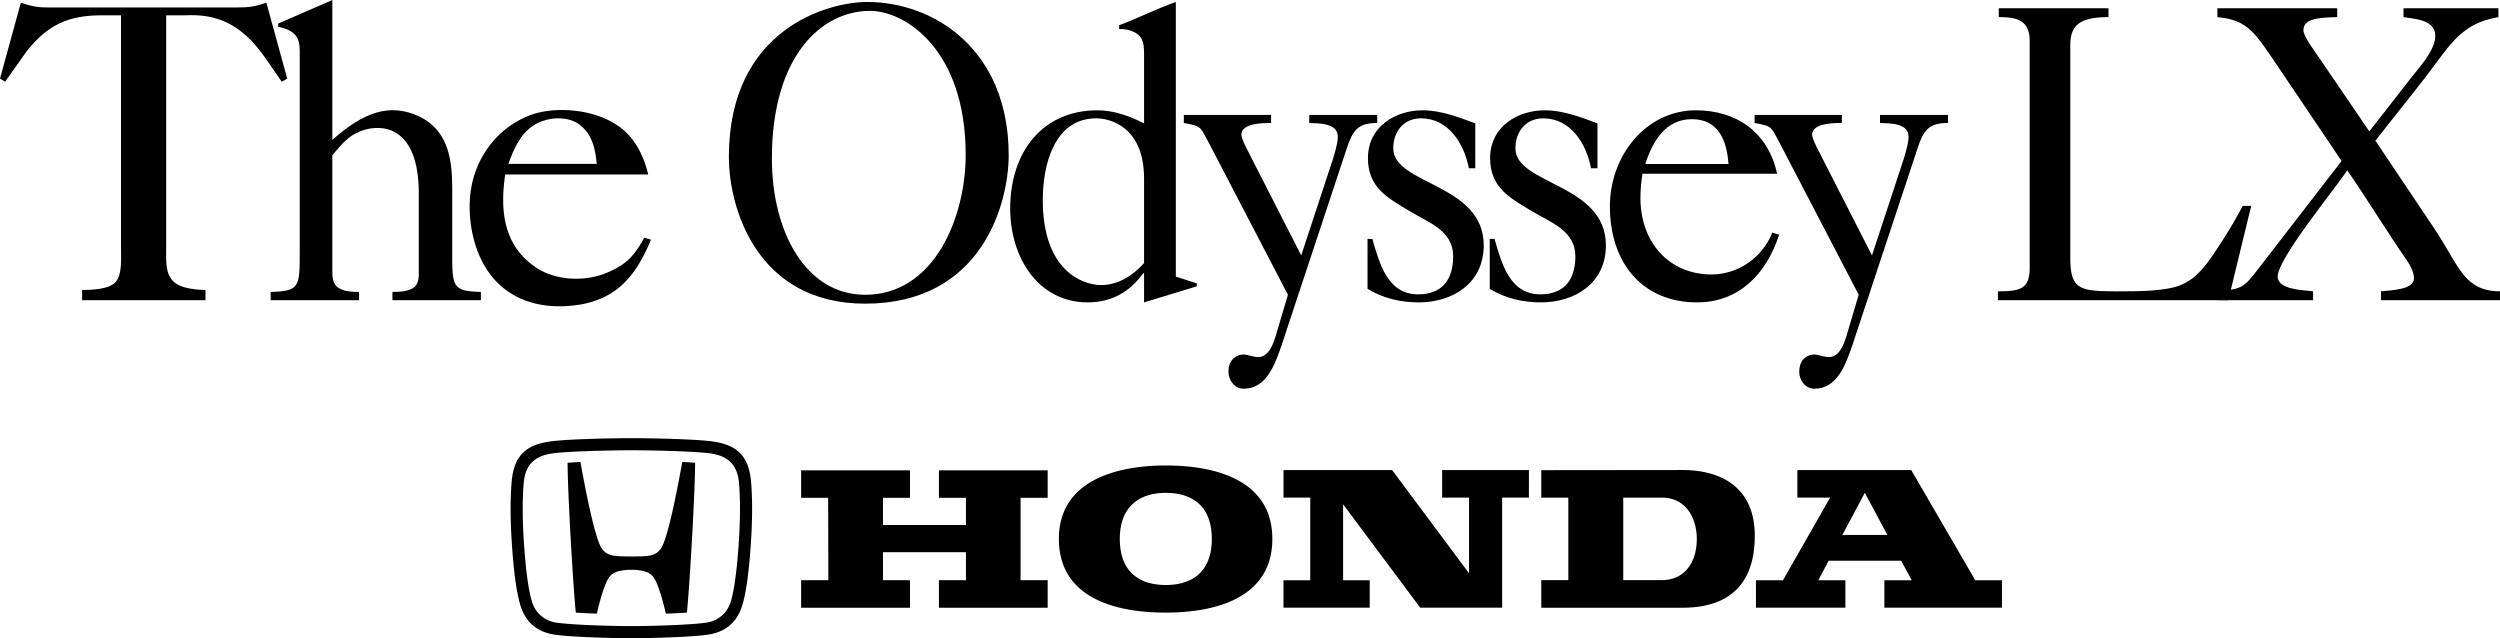 <svg xmlns="http://www.w3.org/2000/svg" width="330.867" height="84.465"><defs><clipPath id="a"><path d="M293 1h37.871v39H293Zm0 0"/></clipPath><clipPath id="b"><path d="M67 57h33v27.469H67Zm0 0"/></clipPath></defs><path d="M133.496 20.531c0 6.442-3.562 19.657-18.992 19.657-14.262 0-18.04-12.543-18.04-19.43C96.465 3.902 109.5.262 114.77.262c8.882 0 18.726 6.328 18.726 20.27zM115.141 1.437c-6.383 0-12.985 5.934-12.985 19.543 0 9.688 4.473 18.032 12.348 18.032 9.148 0 13.3-10.246 13.3-18.535 0-13.887-7.98-19.04-12.663-19.04m36.273 6.047c0-1.289.055-2.574-1.328-3.246-.691-.336-1.227-.394-1.969-.394V3.34c2.555-.95 4.946-2.184 7.5-3.078v36.343l2.77.895v.395l-6.973 2.125v-3.864h-.105c-1.809 2.52-4.258 3.864-7.344 3.864-6.598 0-10.27-5.993-10.27-12.43 0-7.45 4.258-12.992 11.547-12.992 2.13 0 4.203.726 6.172 1.734zm0 16.184c0-7.055-4.684-8.008-6.332-8.008-5.531 0-7.074 6.106-7.074 10.809 0 9.52 5.426 11.258 7.715 11.258 2.234 0 4.203-1.235 5.691-2.914V23.668"/><path d="M156.676 15.21h11.547v1.067c-1.067 0-3.938 0-3.938 1.567 0 .168.211.84.637 1.68l7.289 14.28 4.258-12.937c.37-1.23.586-2.183.586-2.742 0-1.848-2.395-1.793-3.778-1.848v-1.066h8.993v1.066c-2.555 0-3.247.953-4.047 3.414l-8.567 25.875c-.902 2.63-2.02 5.88-5.054 5.88-1.168 0-2.02-1.067-2.02-2.243 0-1.344.742-2.238 2.02-2.293.585.055 1.117.278 1.703.336 1.492.168 2.129-1.512 2.5-2.687l1.648-5.547-10.32-19.825c-1.328-2.406-.957-2.46-3.457-2.91v-1.066"/><path d="M180.988 31.621h.64c.958 3.305 2.02 7.336 6.063 7.336 3.086 0 4.63-1.848 4.63-5.039 0-3.418-3.298-4.48-5.692-5.938-2.98-1.793-5.586-3.136-5.586-7.054 0-4.2 3.672-6.328 7.234-6.328 2.395 0 4.739.894 6.97 1.734v5.938h-.849c-.64-3.36-2.77-6.61-6.332-6.61-2.234 0-3.671 1.68-3.671 3.977 0 4.816 11.972 4.648 11.972 12.824 0 5.098-4.203 7.559-8.566 7.559-2.395 0-4.684-.504-6.813-1.79v-6.609m16.172 0h.637c.957 3.305 2.023 7.336 6.066 7.336 3.086 0 4.63-1.848 4.63-5.039 0-3.418-3.302-4.48-5.696-5.938-2.977-1.793-5.586-3.136-5.586-7.054 0-4.2 3.672-6.328 7.238-6.328 2.395 0 4.735.894 6.969 1.734v5.938h-.852c-.636-3.36-2.765-6.61-6.332-6.61-2.234 0-3.672 1.68-3.672 3.977 0 4.816 11.973 4.648 11.973 12.824 0 5.098-4.203 7.559-8.566 7.559-2.395 0-4.684-.504-6.809-1.79v-6.609m20.211-8.625c-.16 1.067-.266 2.129-.266 3.192 0 5.882 3.778 10.136 9.418 10.136 3.457 0 6.704-2.183 8.036-5.543l.902.282c-1.703 5.261-5.371 8.957-10.856 8.957-7.18 0-11.542-5.153-11.542-12.711 0-6.72 4.789-12.711 11.386-12.711 5.266 0 9.524 2.8 10.746 8.398zm11.387-1.289c-.211-3.191-1.383-5.934-4.844-5.934-3.457 0-5.16 2.856-6.172 5.934h11.016"/><path d="M232.215 15.21h11.547v1.067c-1.067 0-3.942 0-3.942 1.567 0 .168.215.84.64 1.68l7.29 14.28 4.258-12.937c.37-1.23.586-2.183.586-2.742 0-1.848-2.395-1.793-3.781-1.848v-1.066h8.996v1.066c-2.555 0-3.247.953-4.047 3.414l-8.567 25.875c-.902 2.63-2.02 5.88-5.054 5.88-1.168 0-2.02-1.067-2.02-2.243 0-1.344.742-2.238 2.02-2.293.586.055 1.117.278 1.703.336 1.492.168 2.129-1.512 2.5-2.687l1.652-5.547-10.324-19.825c-1.328-2.406-.957-2.46-3.457-2.91v-1.066M6.45.988h24.855c1.715 0 2.34-.105 3.953-.625l2.754 10.035-.727.418-2.078-3.015c-3.328-4.836-6.71-5.98-10.766-5.774h-2.445v30.63c0 1.925-.207 3.952 1.406 4.94.883.571 2.649.778 3.793.778v1.355H10.867v-1.355c1.145 0 3.54-.05 4.422-1.04.883-.987.727-2.964.727-4.472V2.027H13.52c-4.055 0-7.438.938-10.711 5.774L.676 10.816 0 10.398 2.758.363c1.558.52 2.39.625 3.691.625"/><path d="M39.668 6.758c0-1.559-.363-2.703-2.86-3.223v-.414L43.985 0v18.512c4.215-3.742 7.594-4.836 11.34-3.172 4.781 2.183 4.524 7.383 4.524 10.922v6.863c0 4.836-.055 5.406 3.797 5.512v1.093H51.94v-1.093c1.145 0 2.028-.106 2.653-.469.937-.52.832-1.664.832-2.547V26.47c0-1.508.207-6.762-2.86-8.79-1.351-.937-3.484-.988-5.199-.156-1.094.47-1.875 1.196-3.383 3.016v15.082c0 .883-.05 2.027.938 2.547.625.363 1.457.469 2.601.469v1.093H35.82v-1.093c3.903-.106 3.848-.676 3.848-5.512V6.758"/><path d="M85.79 23.09H66.86c-.52 3.691-.727 8.89 3.796 12.113 2.703 2.031 7.125 2.184 10.14.676 2.079-.934 3.173-2.027 4.474-4.418l.882.258c-1.925 4.683-4.367 7.593-9.047 8.531-3.382.621-7.906.465-11.234-2.809-3.43-3.379-4.16-9.05-3.484-12.687.625-3.54 2.965-7.438 7.281-9.309 3.277-1.457 8.477-1.093 11.7.934 2.394 1.406 3.745 3.902 4.421 6.71zm-9.103-6.606c-1.246-.937-3.171-.988-4.523-.574-2.809.781-3.953 3.227-4.887 5.774h11.7c-.157-1.614-.47-3.848-2.29-5.2M264.422 39.73v-1.175c2.926 0 4.2-.282 4.2-3.137V5.402c0-2.855-1.915-3.136-4.095-3.136V1.09h14.524v1.176c-3.617 0-5.055.953-5.055 3.695v28.168c0 4.312 1.332 4.426 6.492 4.426 2.184 0 4.414 0 6.598-.395 2.82-.504 4.309-2.238 5.906-4.59a68.265 68.265 0 0 0 3.832-6.328h1.117l-3.035 12.488h-30.484"/><g clip-path="url(#a)" transform="translate(0 -.004)"><path d="M293.57 39.734V38.56c3.14-.34 3.352-.45 5.215-2.86l11.117-14.39-8.191-12.153c-3.3-4.87-4.152-6.496-8.246-6.886V1.094h15.855V2.27c-2.394.054-4.468.167-4.468 1.734 0 .84 1.543 2.855 2.074 3.64l6.648 9.747 5.375-6.891c1.067-1.398 3.352-3.75 3.352-5.766 0-2.129-2.766-2.242-4.203-2.464V1.094h12.558V2.27c-1.808.335-3.14.84-4.258 1.68-2.234 1.566-3.617 4.085-6.492 7.671l-5.531 7 7.66 11.422c2.024 2.969 3.031 5.434 4.574 6.945 1.067 1.008 2.29 1.57 4.258 1.57v1.176h-15.75V38.56c1.598-.172 4.363-.227 4.363-1.739 0-.785-.476-1.68-.902-2.297-2.715-3.918-5.215-8.062-7.93-11.984-1.593 2.465-9.203 11.649-9.203 14.059 0 1.789 3.457 1.789 4.684 1.96v1.176H293.57"/></g><path d="m203.984 62.227 18.727-.02c4.367-.004 9.527 1.766 9.527 8.715 0 7.547-4.71 9.508-9.527 9.508h-18.727v-3.65h3.579V65.867h-3.579zm10.848 14.55h5.09c3 0 4.644-2.308 4.644-5.457 0-2.73-1.433-5.457-4.59-5.457h-5.144v10.914M154.29 61.605c3.425 0 14.1.438 14.1 9.723 0 9.281-10.624 9.746-14.1 9.746-3.477 0-14.15-.414-14.15-9.746 0-9.203 10.723-9.723 14.15-9.723zm-6.087 9.723c0 4.496 2.75 6.094 6.086 6.094 3.387 0 6.09-1.649 6.09-6.094 0-4.5-2.754-6.098-6.09-6.098-3.387 0-6.086 1.704-6.086 6.098m-42.176 5.462h3.602l-.027-10.911h-3.575V62.25h14.407v3.629h-3.575v3.601h10.98v-3.6h-3.577v-3.63h14.394v3.629h-3.586v10.91h3.586v3.645h-14.394v-3.645h3.578v-3.71h-10.98v3.71h3.574v3.645h-14.407v-3.645m75.25 3.637h-11.414v-3.63h3.543l.004-10.937h-3.543v-3.648h14.375l10.18 13.664V65.859h-3.559v-3.648h11.485l-.004 3.648h-3.54v14.567h-10.84l-10.21-13.688v10.059h3.523v3.629m83.676-3.629v3.629h-15.562v-3.63h3.617l-1.395-2.585h-9.597l-1.371 2.586h3.585v3.629h-11.835v-3.63h3.574l6.242-10.937h-4.336v-3.648h15.07l8.477 14.586zM249.785 70.8l-2.98-5.586-2.977 5.586zM83.559 75.41c-.344 0-.688.016-.965.055-1.297.176-1.781.512-2.239 1.37-.293.556-.886 2.24-1.363 4.38a93.25 93.25 0 0 1-2.785-.137c-.324-3.008-1.07-15.531-1.09-19.828.524-.04 1.086-.082 1.7-.11.367 1.989 1.609 8.907 2.62 11.083.454.972 1.235 1.3 2.196 1.37.476.04 1.203.055 1.926.055.722 0 1.445-.015 1.925-.054.961-.07 1.743-.399 2.196-1.371 1.011-2.176 2.25-9.094 2.62-11.082.614.027 1.173.07 1.696.109-.02 4.297-.762 16.82-1.09 19.828-.828.055-1.789.102-2.785.137-.476-2.14-1.07-3.824-1.363-4.38-.453-.858-.942-1.194-2.238-1.37a7.17 7.17 0 0 0-.961-.055"/><g clip-path="url(#b)" transform="translate(0 -.004)"><path d="M83.559 84.469c-2.586 0-8.493-.156-10.438-.52-2.066-.39-3.46-1.574-4.144-3.523-.582-1.66-1.016-4.75-1.278-9.172-.168-2.777-.164-5.266.008-7.399.29-3.628 1.969-5.074 5.473-5.472 2.343-.266 7.578-.387 10.379-.387 2.796 0 8.035.121 10.375.387 3.507.398 5.183 1.844 5.476 5.472.172 2.133.176 4.622.008 7.399-.266 4.422-.695 7.512-1.281 9.172-.684 1.949-2.078 3.133-4.145 3.523-1.945.364-7.851.52-10.433.52Zm10.136-2.098a3.885 3.885 0 0 0 2.93-2.476c.367-1.047.871-3.41 1.191-8.739.16-2.699.16-5.113-.007-7.172-.196-2.464-1.442-3.71-4.055-4.007-2.281-.258-7.434-.38-10.195-.38-2.766 0-7.914.122-10.196.38-2.617.296-3.86 1.543-4.058 4.007-.164 2.059-.168 4.473-.008 7.172.32 5.328.824 7.692 1.195 8.739a3.885 3.885 0 0 0 2.926 2.476c1.637.305 7.008.496 10.14.496 3.133 0 8.505-.191 10.137-.496"/></g></svg>
